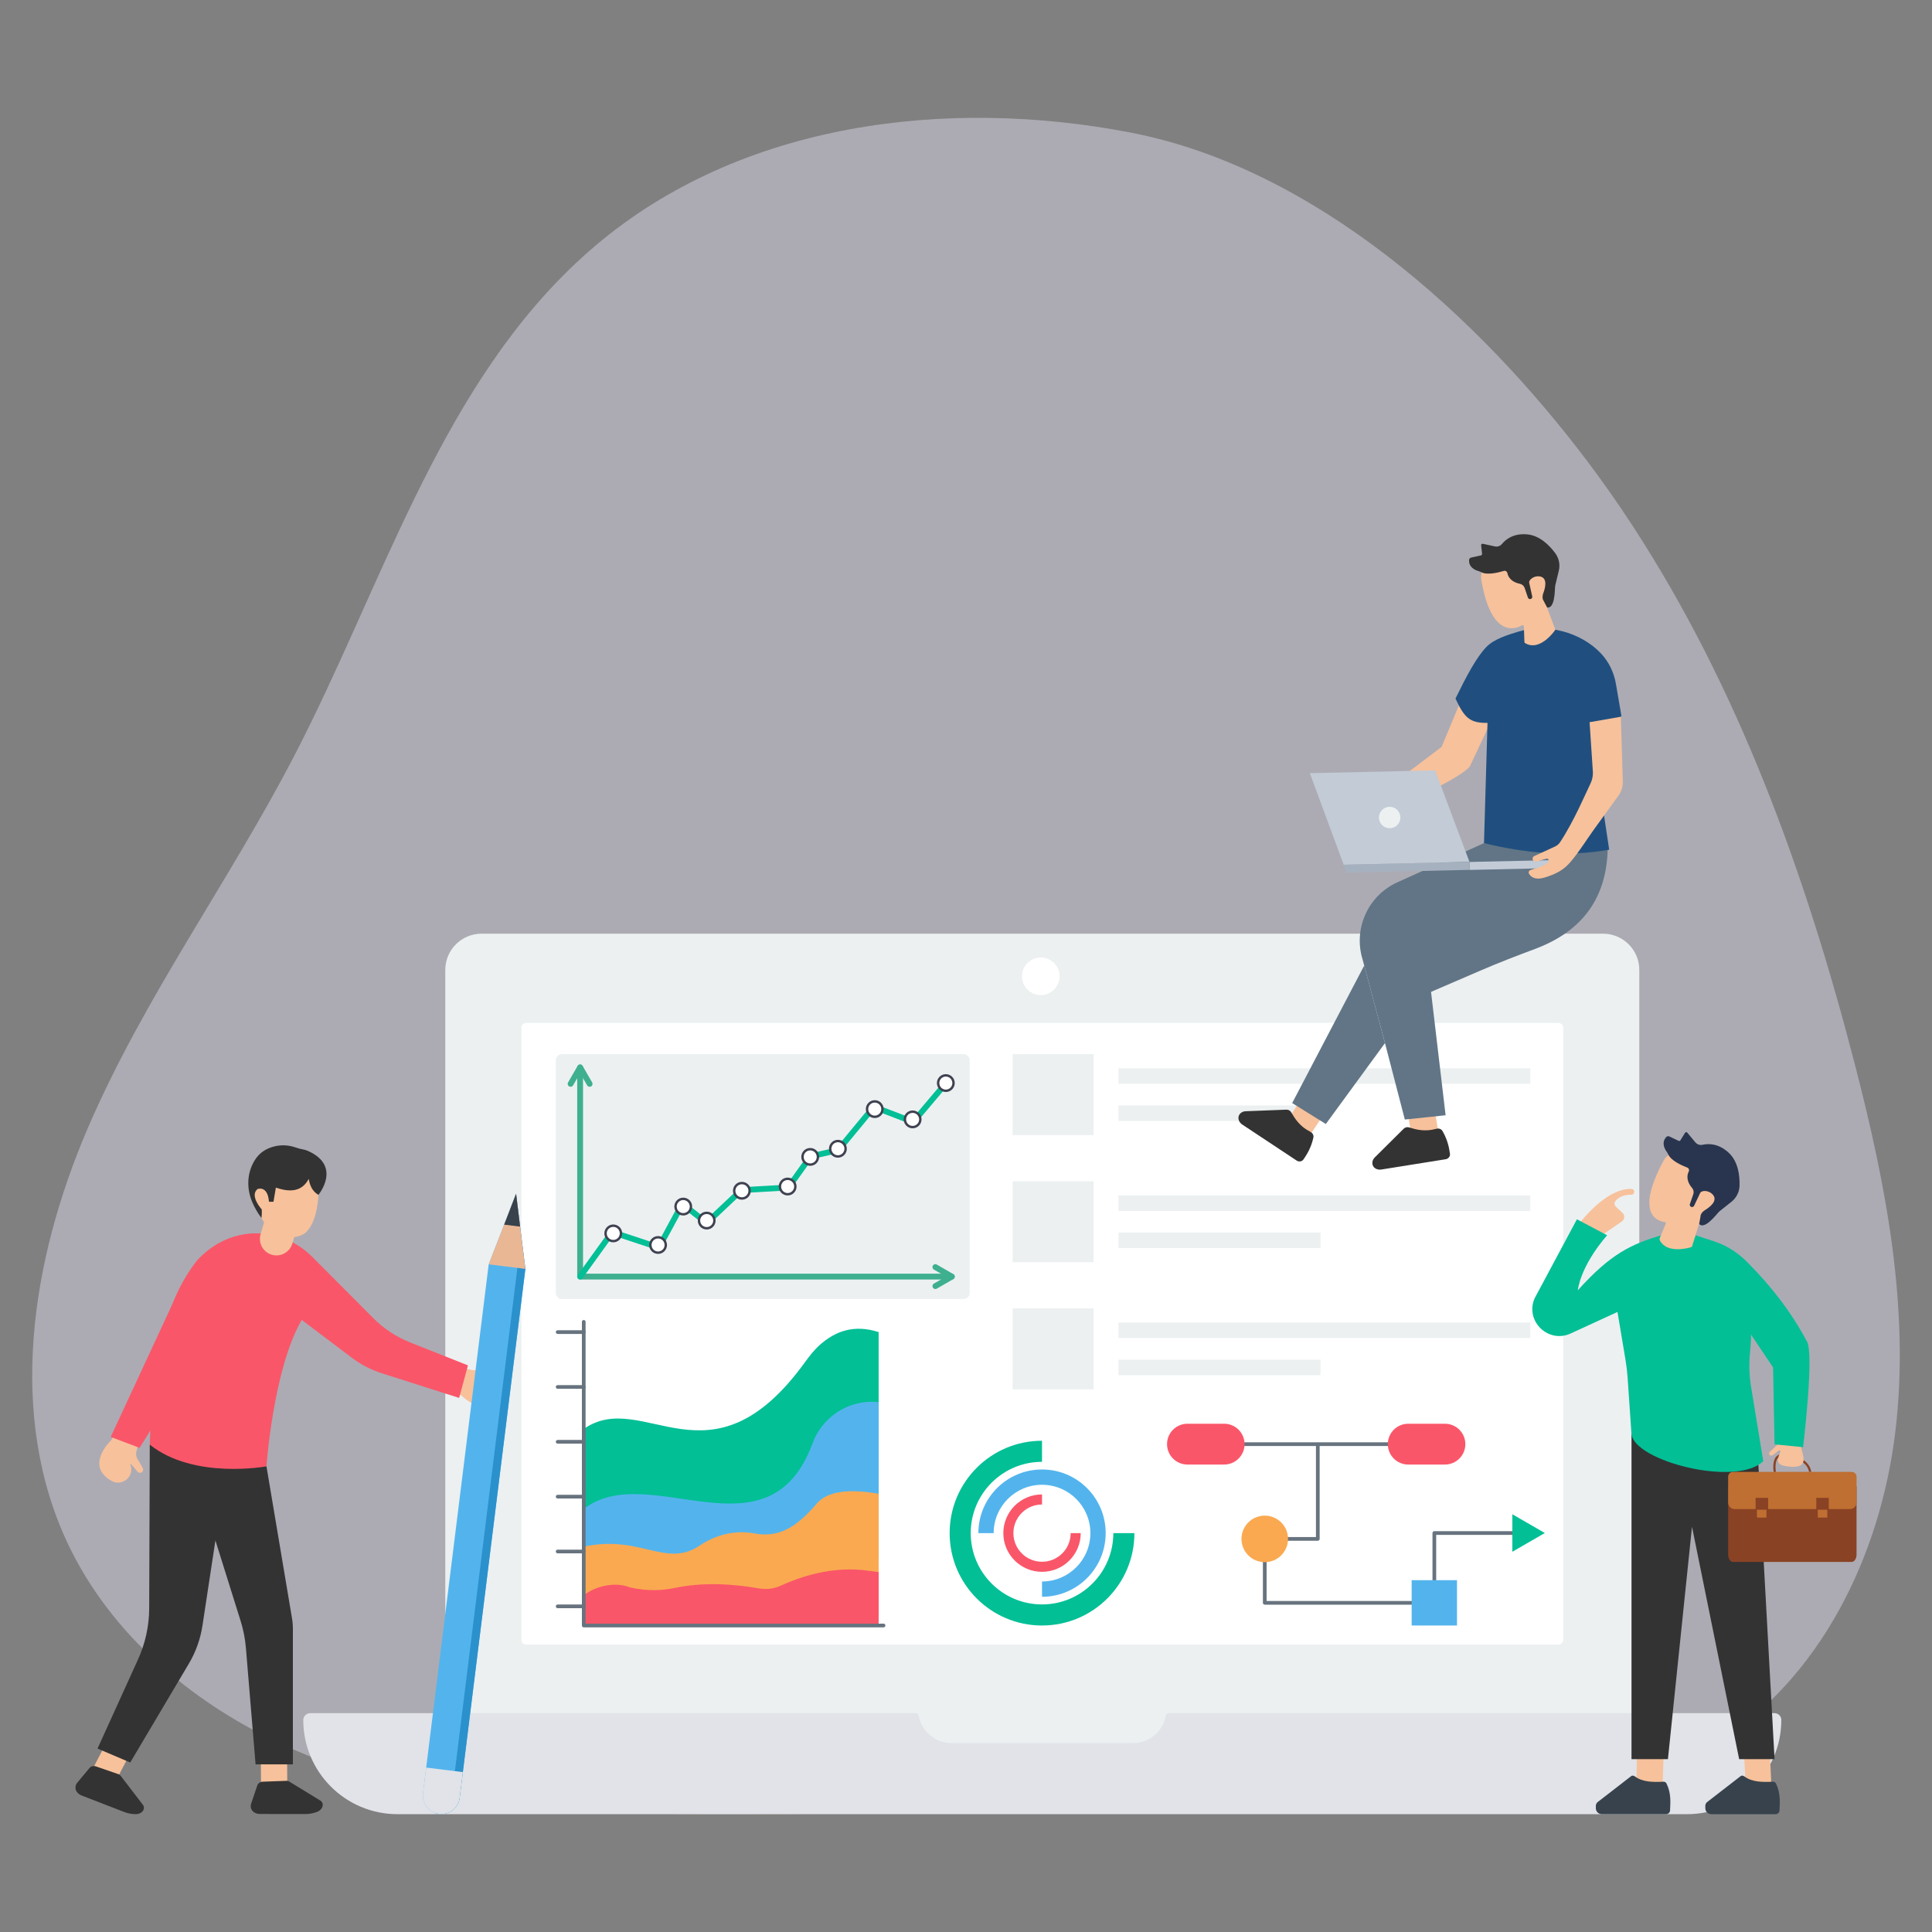 <?xml version="1.0" encoding="utf-8"?>
<svg xmlns="http://www.w3.org/2000/svg" enable-background="new 0 0 3000 3000" viewBox="0 0 3000 3000">
  <rect x="0" y="0" width="3000" height="3000" fill="#808080" stroke="none"/>
  <g>
    <path d="M883.76,418.59c13.06-12.73,26.6-25.07,40.66-37c226.74-192.33,546.5-230.49,830.39-175.9&#xD;&#xA;		c286.82,55.15,540.22,284.94,710.8,511.57c23.75,31.55,46.43,63.9,68.05,96.94c166.4,254.34,270.62,544.65,346.67,838.92&#xD;&#xA;		c48.17,186.42,85.83,379.59,62.66,570.74s-115.53,381.95-278.76,484.07c-157.06,98.26-353.17,102.34-538.44,103.42&#xD;&#xA;		c-307.67,1.8-615.34,3.59-923.01,5.39c-262.02,1.53-534.26,0.91-771.14-111.08c-137.42-64.97-259.88-169.53-325.37-306.7&#xD;&#xA;		c-95.7-200.44-58.16-441.37,29.35-645.52s220.71-385.2,322.69-582.52C591.29,913.59,678.55,618.59,883.76,418.59z" enable-background="new" fill="#edebff" opacity=".4"/>
    <g>
      <g>
        <path d="M2545.48,2768.91H691.45V1506.1c0-31.08,25.19-56.27,56.27-56.27h1741.49c31.08,0,56.27,25.19,56.27,56.27&#xD;&#xA;				V2768.91z" fill="#ecf0f1"/>
        <path d="M1814.34,2660.14c-1.94,0-3.64,1.38-3.95,3.29c-1.75,10.86-6.96,20.6-14.43,28.08&#xD;&#xA;				c-9.31,9.37-22.19,15.11-36.4,15.11h-282.23c-25.59,0-46.9-18.72-50.84-43.21c-0.31-1.9-2.02-3.26-3.95-3.26h-940.8&#xD;&#xA;				c-5.84,0-10.81,4.78-10.81,10.62c-0.01,80.79,65.46,146.27,146.25,146.27H2619.7c40.36,0,76.95-16.38,103.47-42.84&#xD;&#xA;				c26.49-26.49,42.89-63.09,42.84-103.58c-0.01-5.81-4.84-10.47-10.65-10.47h-941.02V2660.14z" fill="#e1e3e8"/>
        <path d="M2427.39,1595.92v950.22c0,4.14-3.36,7.5-7.5,7.5H817.06c-4.14,0-7.52-3.36-7.52-7.5v-950.22&#xD;&#xA;				c0-4.16,3.38-7.52,7.52-7.52h1602.82C2424.03,1588.4,2427.39,1591.76,2427.39,1595.92z" fill="#fff"/>
        <circle cx="1616.12" cy="1515.99" fill="#fff" r="29.18"/>
      </g>
      <g>
        <g>
          <path d="M2166.67,2245.32h-240.8c-1.58,0-2.87-1.28-2.87-2.87c0-1.58,1.28-2.87,2.87-2.87h240.8&#xD;&#xA;					c1.58,0,2.87,1.28,2.87,2.87S2168.26,2245.32,2166.67,2245.32z" fill="#67737e"/>
        </g>
        <g>
          <path d="M2227.22,2491.74H1963.9c-1.58,0-2.87-1.28-2.87-2.87v-99.27c0-1.58,1.28-2.87,2.87-2.87h79.51v-143.58&#xD;&#xA;					c0-1.58,1.28-2.87,2.87-2.87s2.87,1.28,2.87,2.87v146.45c0,1.58-1.28,2.87-2.87,2.87h-79.51v93.54h257.59v-105.56&#xD;&#xA;					c0-1.58,1.28-2.87,2.87-2.87h122.51c1.58,0,2.87,1.28,2.87,2.87c0,1.58-1.28,2.87-2.87,2.87H2230.1v105.56&#xD;&#xA;					C2230.09,2490.46,2228.81,2491.74,2227.22,2491.74z" fill="#67737e"/>
        </g>
        <circle cx="1963.9" cy="2389.6" fill="#faa951" r="36.14"/>
        <rect fill="#53b4ed" height="70.41" width="70.41" x="2192.02" y="2453.67"/>
        <polygon fill="#02bf96" points="2398.79 2380.45 2348.35 2351.33 2348.35 2409.57"/>
        <path d="M1900.88,2274.13h-57.03c-17.5,0-31.68-14.19-31.68-31.68l0,0c0-17.5,14.18-31.68,31.68-31.68h57.03&#xD;&#xA;				c17.5,0,31.68,14.18,31.68,31.68l0,0C1932.56,2259.95,1918.37,2274.13,1900.88,2274.13z" fill="#fa5669"/>
        <path d="M2243.7,2274.13h-57.03c-17.5,0-31.68-14.19-31.68-31.68l0,0c0-17.5,14.19-31.68,31.68-31.68h57.03&#xD;&#xA;				c17.5,0,31.68,14.18,31.68,31.68l0,0C2275.38,2259.95,2261.19,2274.13,2243.7,2274.13z" fill="#fa5669"/>
      </g>
      <g>
        <g>
          <rect fill="#ecf0f1" height="125.73" width="125.73" x="1572.46" y="1636.86"/>
          <g>
            <rect fill="#ecf0f1" height="24.08" width="639.47" x="1736.77" y="1658.85"/>
            <rect fill="#ecf0f1" height="24.08" width="313.74" x="1736.77" y="1716.53"/>
          </g>
        </g>
        <g>
          <rect fill="#ecf0f1" height="125.73" width="125.73" x="1572.46" y="1834.25"/>
          <g>
            <rect fill="#ecf0f1" height="24.08" width="639.47" x="1736.77" y="1856.24"/>
            <rect fill="#ecf0f1" height="24.08" width="313.74" x="1736.77" y="1913.92"/>
          </g>
        </g>
        <g>
          <rect fill="#ecf0f1" height="125.73" width="125.73" x="1572.46" y="2031.64"/>
          <g>
            <rect fill="#ecf0f1" height="24.08" width="639.47" x="1736.77" y="2053.63"/>
            <rect fill="#ecf0f1" height="24.08" width="313.74" x="1736.77" y="2111.31"/>
          </g>
        </g>
      </g>
      <g>
        <path d="M1364.36,2068.47v285.25H906.43v-134.86c92.69-64.75,196.58,99.97,343.94-104.21&#xD;&#xA;				c6.7-9.29,13.84-18.41,22.38-26.05C1297.59,2066.42,1326.87,2056.33,1364.36,2068.47z" fill="#02bf96"/>
        <path d="M1364.36,2177.28v242.6H906.43v-76.81c101.06-78.3,286.85,83.9,355.32-102.05&#xD;&#xA;				c15.32-41.6,57.14-68.31,101.25-63.89L1364.36,2177.28z" fill="#53b4ed"/>
        <path d="M1364.36,2319.54v190.79H906.43v-108.7c88.3-19.09,127.37,33.94,180.39-1.89&#xD;&#xA;				c24.8-16.76,55.05-24.23,84.46-18.67c39.59,7.48,66.4-11.38,94.94-43.94C1283.31,2314.55,1318.98,2311.69,1364.36,2319.54z" fill="#faa951"/>
        <path d="M1364.36,2441.11v82.97H906.43v-46.65c15.27-13.19,47.31-22.57,72.09-12.44c27.93,6.1,49.39,4.81,69.23,0.72&#xD;&#xA;				c42.95-8.85,87.21-6.76,130.43,0.68c10.66,1.83,22.21,1.26,34.24-4.2c42.43-19.25,88.4-29.61,134.57-23.33&#xD;&#xA;				C1352.96,2439.66,1358.76,2440.45,1364.36,2441.11z" fill="#fa5669"/>
        <g>
          <g>
            <path d="M1371.98,2526.94H906.43c-1.58,0-2.87-1.28-2.87-2.87v-471.51c0-1.58,1.28-2.87,2.87-2.87&#xD;&#xA;						s2.87,1.28,2.87,2.87v468.64h462.68c1.58,0,2.87,1.28,2.87,2.87S1373.56,2526.94,1371.98,2526.94z" fill="#67737e"/>
          </g>
          <g>
            <path d="M906.43,2071.33h-40.5c-1.58,0-2.87-1.28-2.87-2.87c0-1.58,1.28-2.87,2.87-2.87h40.5&#xD;&#xA;						c1.58,0,2.87,1.28,2.87,2.87S908.01,2071.33,906.43,2071.33z" fill="#67737e"/>
          </g>
          <g>
            <path d="M906.43,2156.51h-40.5c-1.58,0-2.87-1.28-2.87-2.87c0-1.58,1.28-2.87,2.87-2.87h40.5&#xD;&#xA;						c1.58,0,2.87,1.28,2.87,2.87C909.3,2155.22,908.01,2156.51,906.43,2156.51z" fill="#67737e"/>
          </g>
          <g>
            <path d="M906.43,2241.68h-40.5c-1.58,0-2.87-1.28-2.87-2.87c0-1.58,1.28-2.87,2.87-2.87h40.5&#xD;&#xA;						c1.58,0,2.87,1.28,2.87,2.87S908.01,2241.68,906.43,2241.68z" fill="#67737e"/>
          </g>
          <g>
            <path d="M906.43,2326.86h-40.5c-1.58,0-2.87-1.28-2.87-2.87c0-1.58,1.28-2.87,2.87-2.87h40.5&#xD;&#xA;						c1.58,0,2.87,1.28,2.87,2.87C909.3,2325.57,908.01,2326.86,906.43,2326.86z" fill="#67737e"/>
          </g>
          <g>
            <path d="M906.43,2412.03h-40.5c-1.58,0-2.87-1.28-2.87-2.87c0-1.58,1.28-2.87,2.87-2.87h40.5&#xD;&#xA;						c1.58,0,2.87,1.28,2.87,2.87S908.01,2412.03,906.43,2412.03z" fill="#67737e"/>
          </g>
          <g>
            <path d="M906.43,2497.2h-40.5c-1.58,0-2.87-1.28-2.87-2.87c0-1.58,1.28-2.87,2.87-2.87h40.5&#xD;&#xA;						c1.58,0,2.87,1.28,2.87,2.87S908.01,2497.2,906.43,2497.2z" fill="#67737e"/>
          </g>
        </g>
      </g>
      <g>
        <path d="M1728.77,2380.63h32.72c0,79.22-64.22,143.45-143.44,143.45s-143.44-64.23-143.44-143.45&#xD;&#xA;				c0-79.21,64.22-143.44,143.44-143.44v32.73c-61.14,0-110.72,49.57-110.72,110.71c0,61.15,49.58,110.72,110.72,110.72&#xD;&#xA;				C1679.2,2491.34,1728.77,2441.78,1728.77,2380.63z" fill="#02bf96"/>
        <path d="M1519.21,2380.63c0-54.58,44.26-98.84,98.84-98.84c54.59,0,98.84,44.26,98.84,98.84&#xD;&#xA;				c0,54.59-44.24,98.85-98.84,98.85v-23.76c41.48,0,75.09-33.62,75.09-75.09c0-41.46-33.61-75.08-75.09-75.08&#xD;&#xA;				c-41.46,0-75.09,33.62-75.09,75.08H1519.21z" fill="#53b4ed"/>
        <path d="M1678.14,2380.63h-15.63c0,24.57-19.91,44.46-44.46,44.46s-44.46-19.9-44.46-44.46&#xD;&#xA;				c0-24.55,19.91-44.45,44.46-44.45v-15.63c-33.18,0-60.08,26.9-60.08,60.08c0,33.19,26.9,60.09,60.08,60.09&#xD;&#xA;				S1678.14,2413.82,1678.14,2380.63z" fill="#fa5669"/>
      </g>
      <g>
        <path d="M1496.11,2017.15H872.68c-5.31,0-9.62-4.31-9.62-9.62v-361.04c0-5.31,4.31-9.62,9.62-9.62h623.43&#xD;&#xA;				c5.31,0,9.62,4.31,9.62,9.62v361.04C1505.73,2012.84,1501.42,2017.15,1496.11,2017.15z" fill="#ecf0f1"/>
        <g>
          <g>
            <path d="M1452.43,2001.57c-1.56,0-3.08-0.81-3.91-2.26c-1.25-2.16-0.51-4.92,1.65-6.16l18.82-10.86l-18.82-10.86&#xD;&#xA;						c-2.16-1.25-2.9-4.01-1.65-6.16c1.24-2.16,4-2.9,6.16-1.65l25.58,14.77c1.4,0.81,2.26,2.3,2.26,3.91s-0.86,3.1-2.26,3.91&#xD;&#xA;						l-25.58,14.77C1453.97,2001.38,1453.19,2001.57,1452.43,2001.57z" fill="#3eaf8f"/>
          </g>
          <g>
            <path d="M1478.02,1986.8H900.81c-2.49,0-4.51-2.02-4.51-4.51v-324.85c0-2.49,2.02-4.51,4.51-4.51&#xD;&#xA;						s4.51,2.02,4.51,4.51v320.34h572.7c2.49,0,4.51,2.02,4.51,4.51S1480.51,1986.8,1478.02,1986.8z" fill="#3eaf8f"/>
          </g>
          <g>
            <path d="M900.8,1986.8c-0.91,0-1.84-0.28-2.64-0.85c-2.02-1.46-2.48-4.28-1.02-6.3l49.9-69.14&#xD;&#xA;						c1.15-1.6,3.21-2.26,5.08-1.64l68.71,22.74l34.86-64.39c0.63-1.17,1.75-2,3.05-2.27s2.66,0.05,3.7,0.87l34.62,27.14&#xD;&#xA;						l51.15-48.25c0.77-0.73,1.78-1.16,2.84-1.22l70.65-3.95l33.36-46.61c0.64-0.9,1.59-1.53,2.67-1.77l41.27-9.33l54.52-66.02&#xD;&#xA;						c1.23-1.49,3.28-2.04,5.09-1.34l58.1,22.27l47.83-56.61c1.61-1.9,4.45-2.14,6.36-0.53c1.9,1.61,2.14,4.45,0.53,6.36&#xD;&#xA;						l-49.9,59.06c-1.24,1.47-3.27,1.99-5.06,1.3l-58.07-22.26l-53.43,64.71c-0.64,0.77-1.51,1.31-2.48,1.53l-41.09,9.3&#xD;&#xA;						l-33.62,46.97c-0.8,1.11-2.05,1.8-3.42,1.88l-71.16,3.98l-52.77,49.78c-1.62,1.53-4.12,1.65-5.88,0.27l-33.47-26.23&#xD;&#xA;						l-34.11,63.02c-1.04,1.92-3.31,2.82-5.39,2.14l-69.16-22.89l-47.96,66.45C903.58,1986.15,902.2,1986.8,900.8,1986.8z" fill="#02bf96"/>
          </g>
          <g>
            <g>
              <circle cx="952.28" cy="1915.21" fill="#404251" r="13.85"/>
            </g>
            <g>
              <circle cx="952.28" cy="1915.21" fill="#fff" r="10.12"/>
            </g>
          </g>
          <g>
            <g>
              <circle cx="1021.81" cy="1933.19" fill="#404251" r="13.85" transform="rotate(-80.781 1021.844 1933.176)"/>
            </g>
            <g>
              <circle cx="1021.81" cy="1933.19" fill="#fff" r="10.12" transform="rotate(-80.781 1021.844 1933.176)"/>
            </g>
          </g>
          <g>
            <g>
              <circle cx="1060.93" cy="1873.56" fill="#404251" r="13.85"/>
            </g>
            <g>
              <circle cx="1060.93" cy="1873.56" fill="#fff" r="10.12"/>
            </g>
          </g>
          <g>
            <g>
              <circle cx="1097.35" cy="1895.28" fill="#404251" r="13.85"/>
            </g>
            <g>
              <circle cx="1097.35" cy="1895.28" fill="#fff" r="10.12"/>
            </g>
          </g>
          <g>
            <g>
              <circle cx="1152.01" cy="1849.03" fill="#404251" r="13.85"/>
            </g>
            <g>
              <circle cx="1152.01" cy="1849.03" fill="#fff" r="10.12"/>
            </g>
          </g>
          <g>
            <g>
              <circle cx="1223.06" cy="1842.43" fill="#404251" r="13.85"/>
            </g>
            <g>
              <circle cx="1223.06" cy="1842.43" fill="#fff" r="10.12"/>
            </g>
          </g>
          <g>
            <g>
              <circle cx="1258.1" cy="1796.43" fill="#404251" r="13.85"/>
            </g>
            <g>
              <circle cx="1258.1" cy="1796.43" fill="#fff" r="10.12"/>
            </g>
          </g>
          <g>
            <g>
              <circle cx="1301.09" cy="1783.77" fill="#404251" r="13.85"/>
            </g>
            <g>
              <circle cx="1301.09" cy="1783.77" fill="#fff" r="10.12"/>
            </g>
          </g>
          <g>
            <g>
              <circle cx="1358.31" cy="1722.22" fill="#404251" r="13.85"/>
            </g>
            <g>
              <circle cx="1358.31" cy="1722.22" fill="#fff" r="10.12"/>
            </g>
          </g>
          <g>
            <g>
              <circle cx="1417.11" cy="1738.18" fill="#404251" r="13.85"/>
            </g>
            <g>
              <circle cx="1417.11" cy="1738.18" fill="#fff" r="10.12"/>
            </g>
          </g>
          <g>
            <g>
              <circle cx="1468.68" cy="1681.79" fill="#404251" r="13.85"/>
            </g>
            <g>
              <circle cx="1468.68" cy="1681.79" fill="#fff" r="10.12"/>
            </g>
          </g>
          <g>
            <path d="M886.03,1687.54c-0.77,0-1.54-0.19-2.25-0.61c-2.16-1.25-2.9-4.01-1.65-6.16l14.77-25.58&#xD;&#xA;						c0.81-1.4,2.3-2.26,3.91-2.26l0,0c1.61,0,3.1,0.86,3.91,2.26l14.77,25.58c1.25,2.16,0.51,4.92-1.65,6.16&#xD;&#xA;						c-2.16,1.25-4.92,0.51-6.16-1.65l-10.86-18.82l-10.86,18.82C889.1,1686.73,887.59,1687.54,886.03,1687.54z" fill="#3eaf8f"/>
          </g>
        </g>
      </g>
      <g>
        <g>
          <g>
            <g>
              <path d="M713.4,2123.29l-11.49,36.18l14.51,7.47c0,0,40.91,40.83,63.3-2.74c8.72-16.97-8.53-35.81-26.1-28.38&#xD;&#xA;							c-0.25,0.1-0.5,0.21-0.75,0.32c-0.61,0.27-1.12-0.51-0.64-0.96l11.65-10.74c1.98-1.83,2.16-4.9,0.39-6.94l0,0&#xD;&#xA;							c-1.62-1.87-4.37-2.28-6.45-0.95l-14.1,8.95c-3.15,2-6.97,2.69-10.62,1.92L713.4,2123.29z" fill="#f7c19b"/>
            </g>
            <g>
              <g>
                <path d="M216.63,2234.81l-35.71-12.87l-8.02,14.22c0,0-42.37,39.31,0.31,63.36&#xD;&#xA;								c16.62,9.37,36.11-7.15,29.36-24.99c-0.09-0.25-0.19-0.5-0.29-0.76c-0.24-0.61,0.55-1.1,0.98-0.6l10.28,12.05&#xD;&#xA;								c1.75,2.05,4.81,2.35,6.91,0.66l0,0c1.93-1.54,2.44-4.27,1.2-6.41l-8.4-14.44c-1.88-3.23-2.42-7.06-1.52-10.69&#xD;&#xA;								L216.63,2234.81z" fill="#f7c19b"/>
              </g>
              <g>
                <polygon fill="#fa5669" points="267.26 2025.9 171.92 2231.26 216.74 2248.22 299.88 2114.26"/>
              </g>
            </g>
            <g>
              <path d="M345.28,2292.91l68.48-15.96c0,0,10.54-151.55,54.78-227.4l77.78,58.75&#xD;&#xA;							c14.06,10.62,29.82,18.78,46.61,24.13l120.02,38.27l13.69-50.57l-89.8-35.61c-21.38-8.48-40.78-21.26-57.01-37.55&#xD;&#xA;							l-94.97-95.32c-29.71-29.82-72.71-43.11-113.7-33.54c-21.32,4.98-43.91,16.34-64.86,38.73&#xD;&#xA;							c-52.67,66.83-69.8,160.24-73.75,286.4l0,0C236.01,2288,285.13,2295.01,345.28,2292.91z" fill="#fa5669"/>
            </g>
            <g>
              <polygon fill="#f7c19b" points="179.02 2767.02 140.9 2752.56 165.84 2704.62 203.97 2719.09"/>
            </g>
            <g>
              <path d="M139.18,2745.12l-19.1,22.91c-1.6,1.92-2.58,4.11-2.85,6.38l0,0c-0.69,5.73,3.17,11.17,9.74,13.72&#xD;&#xA;							l65.56,25.42c5.61,2.18,11.77,3.36,18.05,3.47l0,0c6.9,0.12,12.68-4.14,12.91-9.52l0,0c0.1-2.19-0.76-4.33-2.42-6.08&#xD;&#xA;							l-33.84-44.14c-0.81-1.06-2.01-1.89-3.46-2.39l-34.93-12.05C145.37,2741.66,141.27,2742.62,139.18,2745.12z" fill="#333"/>
            </g>
            <g>
              <rect fill="#f7c19b" height="53.99" transform="matrix(1 -.006 .006 1 -16.335 2.575)" width="40.78" x="405" y="2724.48"/>
            </g>
            <g>
              <path d="M399.61,2772.22l-9.56,28.26c-0.8,2.37-0.92,4.76-0.36,6.98l0,0c1.42,5.59,6.98,9.27,14.03,9.28&#xD;&#xA;							l70.32,0.09c6.01,0.01,12.19-1.11,18.09-3.27l0,0c6.48-2.37,10.34-8.43,8.62-13.53l0,0c-0.7-2.07-2.27-3.77-4.45-4.8&#xD;&#xA;							l-47.47-28.99c-1.13-0.69-2.56-1.03-4.09-0.98l-36.93,1.35C404.14,2766.75,400.66,2769.13,399.61,2772.22z" fill="#333"/>
            </g>
            <g>
              <path d="M202.22,2736.79l90.42-152.43c11.11-18.41,18.5-38.82,21.73-60.08l20.12-132.27l39.17,125.06&#xD;&#xA;							c4.26,13.59,7,27.6,8.18,41.79l15.02,180.81h57.94v-210.08c0-5.7-0.47-11.39-1.42-17.01l-39.61-235.65&#xD;&#xA;							c0,0-112.72,21.07-181.2-33.71l-0.9,254.15c-0.1,27.84-6.2,55.32-17.9,80.59l-62.31,137.2L202.22,2736.79z" fill="#333"/>
            </g>
          </g>
          <g>
            <path d="M494.39,1855.38c0,0-0.77,41.19-19.5,58.38c-6.91,6.34-23.29,9.74-31.84,5.9&#xD;&#xA;						c-11.2-5.03-24.09-5.12-37.03-28.21l-9.33-18.28l-4.98-21.01l1.87-13.93c0,0,21.79-17.54,25.89-15.1&#xD;&#xA;						c4.1,2.44,48.06-0.39,48.06-0.39l15.55-3.63l11.29,30.55L494.39,1855.38z" fill="#f7c19b"/>
            <path d="M494.39,1855.38c0,0,37.31-44.59-16.54-68.39c-2.35-1.04-4.82-1.73-7.35-2.18&#xD;&#xA;						c-2.6-0.46-6.63-1.36-11.51-3.05c-10.03-3.48-20.83-4.29-31.2-2.01c-13.49,2.97-27.13,9.78-36.01,28.88&#xD;&#xA;						c-8.51,18.31-8.04,39.43-0.09,57.98c3.27,7.64,7.87,16.18,14.32,24.82c0.54-4.53,0.73-9.01,0.45-13.4&#xD;&#xA;						c0,0-19.39-21.24-6.59-31.65c0,0,15.68-6.42,17.81,19.7l6.97-0.02l3.75-21.95c22.02,7.62,40.39,6.41,51.02-13.54&#xD;&#xA;						C481.09,1840.87,484.96,1849.82,494.39,1855.38z" fill="#333"/>
            <path d="M421.98,1948.32L421.98,1948.32c13.61,4.04,27.91-3.73,31.95-17.34l10.17-34.29l-49.28-14.61&#xD;&#xA;						l-10.17,34.29C400.61,1929.98,408.37,1944.28,421.98,1948.32z" fill="#f7c19b"/>
          </g>
        </g>
        <g>
          <g>
            <g>
              <g>
                <path d="M815.8,1970.32l-102.01,821.3c-1.95,15.67-16.21,26.9-32.01,24.94c-15.81-1.96-26.89-16.34-24.94-32.01&#xD;&#xA;								l102.01-821.3l23.98-61.63l18.54-47.92l6.25,51L815.8,1970.32z" fill="#53b4ed"/>
              </g>
              <g>
                <path d="M815.8,1970.32l-102.01,821.3c-1.95,15.67-16.21,26.9-32.01,24.94c-2.18-0.27-4.19-0.8-6.05-1.44&#xD;&#xA;								c13.16-1.27,23.98-11.55,25.66-25.04l102.01-821.3l-8.17-65.62l-3.07-25.42l9.21-24.04l6.25,51L815.8,1970.32z" fill="#2b91cc"/>
              </g>
              <g>
                <path d="M718.74,2751.74l-4.96,39.92c-1.95,15.67-16.21,26.9-32.01,24.94c-15.81-1.96-26.89-16.35-24.94-32.01&#xD;&#xA;								l4.96-39.92L718.74,2751.74z" fill="#e1e3e8"/>
              </g>
            </g>
            <g>
              <polygon fill="#eab794" points="815.8 1970.32 758.85 1963.25 782.83 1901.62 801.38 1853.7 807.63 1904.69"/>
            </g>
          </g>
          <g>
            <polygon fill="#37424c" points="807.63 1904.69 782.83 1901.62 801.38 1853.7"/>
          </g>
        </g>
      </g>
      <g>
        <path d="M2446.02,1908.26c0,0,43.57-63.45,87.32-62.09c2.72,0.08,4.72,2.61,4.22,5.28l-0.02,0.1&#xD;&#xA;				c-0.4,2.15-2.32,3.66-4.51,3.61c-6.03-0.12-17.85,0.95-24.78,10.25c-1.86,2.5-1.58,6.01,0.69,8.15l10.52,9.86&#xD;&#xA;				c3.97,3.71,3.48,10.14-1,13.22l-39.71,27.3l-12.65,9.35L2446.02,1908.26z" fill="#f7c19b"/>
        <polygon fill="#f7c19b" points="2707.67 2716.66 2711.16 2776.56 2750.68 2774.24 2748.02 2716.66"/>
        <path d="M2757.12,2817.03l-99.96-0.03c-5.06,0-9.17-4.11-9.16-9.17v-4.28c0-1.31,1.34-4.12,2.36-4.94l52.44-40.6&#xD;&#xA;				c1.83-1.48,4.2-0.83,6.08,0.57c11.58,8.64,27.72,8.87,44.11,8.04c1.98-0.1,3.83,0.96,4.7,2.74c7.4,15.1,6.1,29.07,5.55,41.76&#xD;&#xA;				C2763.1,2814.42,2760.42,2817.03,2757.12,2817.03z" fill="#37424c"/>
        <polygon fill="#f7c19b" points="2541.9 2717.77 2540.86 2776.56 2581.61 2774.24 2583.5 2717.77"/>
        <path d="M2587.14,2817.03l-99.96-0.03c-5.06,0-9.17-4.11-9.16-9.17v-4.28c0-1.31,1.34-4.12,2.36-4.94l52.45-40.6&#xD;&#xA;				c1.83-1.48,4.2-0.83,6.08,0.57c11.57,8.64,27.72,8.87,44.11,8.04c1.98-0.1,3.83,0.96,4.7,2.74c7.4,15.1,6.1,29.07,5.55,41.76&#xD;&#xA;				C2593.12,2814.42,2590.44,2817.03,2587.14,2817.03z" fill="#37424c"/>
        <polygon fill="#333" points="2533.39 2226.6 2533.39 2731.58 2589.95 2731.58 2627.33 2370.73 2700.55 2731.58 2755.53 2731.58 2729.08 2250.49 2618.79 2198.44"/>
        <path d="M2533.35,2226.63l-6.01-87.28c-0.64-9.31-1.73-18.59-3.27-27.8l-12.43-74.36l-72.72,33.45&#xD;&#xA;				c-34.88,16.01-71.17-19.34-55.99-54.57l65.72-122.78l46.86,24.79c-42.71,49.7-45.43,85.41-45.43,85.41&#xD;&#xA;				c51.72-57.41,83.16-71.29,129.07-85.29c20.88,19.34,34.16,16.25,50.65-1.31l1.78,4.63c0.71-2.26,1.19-3.44,1.19-3.44&#xD;&#xA;				c88.47,39.12,89.53,135.72,84.79,180.47c-1.92,18.19-1.51,36.51,1.45,54.56l18.97,115.81&#xD;&#xA;				C2696.38,2309.48,2537.63,2268.92,2533.35,2226.63z" fill="#02bf96"/>
        <path d="M2585.2,1897.69c1.3,0.19,1.93,1.69,1.16,2.75l-7.21,17.75c-0.74,1-2.55,5.65-2.23,6.61&#xD;&#xA;				c0.92,2.52,1.52,3.2,2.96,5.04c6.19,7.99,16.62,10.06,26.14,9.91c9.77-0.1,18.49-2.55,20.57-3.37c0.37-0.13,0.63-0.43,0.76-0.79&#xD;&#xA;				l10.67-34.3c0.18-0.53,0.61-0.95,1.15-1.11c25.7-8.57,32.87-40.21,32.87-40.21c11.66-70.31-41.32-73.96-67.86-71.58&#xD;&#xA;				c-8.86,0.8-16.75,6.04-20.97,13.87C2538.42,1885.38,2573.6,1896.11,2585.2,1897.69z" fill="#f7c19b"/>
        <path d="M2639.95,1852.6l-9.35,19.67c-1.08,2.28-4.14,2.72-5.82,0.84l0,0c-0.86-0.96-1.13-2.3-0.71-3.51l5.27-15.24&#xD;&#xA;				c1.16-3.37,0.4-7.07-1.92-9.77c-4.43-5.14-10.37-14.78-5.12-25.55c1.13-2.32,0.05-5.12-2.36-6.04&#xD;&#xA;				c-8.38-3.21-24.75-10.51-29.25-20c-0.83-1.74-1.81-3.42-2.93-4.98c-3.15-4.39-8.07-13.78-0.55-22.31&#xD;&#xA;				c1.25-1.41,3.28-1.83,4.98-1.03l14.35,6.82c1,0.47,2.19,0.12,2.77-0.82l7.21-11.65c0.78-1.26,2.56-1.38,3.51-0.24l12.51,15.04&#xD;&#xA;				c2.72,3.27,7.04,4.72,11.19,3.78c8.61-1.95,24.83-2.61,41.08,12.85c14.45,13.75,16.76,35.59,16.36,50.56&#xD;&#xA;				c-0.26,9.82-4.9,19.01-12.59,25.12l-18.01,14.32c-0.67,0.53-1.29,1.11-1.87,1.73c-4.39,4.7-21.59,27.21-30.03,18.64&#xD;&#xA;				c-0.23-0.23-0.28-0.6-0.13-0.9l2.47-13.78c1.38-2.9,3.56-5.33,6.3-6.99c7.38-4.47,21.41-14.87,11.78-24.75&#xD;&#xA;				c-3.21-3.29-7.69-5.13-12.29-5.03C2644.01,1849.46,2641.11,1850.17,2639.95,1852.6z" fill="#29354e"/>
        <g>
          <g>
            <path d="M2882.85,2307.95v105.92c0,6.32-3.36,11.45-7.51,11.45h-184.36c-4.15,0-7.51-5.12-7.51-11.45v-105.92&#xD;&#xA;						H2882.85z" fill="#8a4224"/>
          </g>
        </g>
        <g>
          <g>
            <rect fill="#bf6f31" height="12.5" width="14.79" x="2728.14" y="2344.01"/>
          </g>
        </g>
        <g>
          <g>
            <rect fill="#bf6f31" height="12.5" width="14.79" x="2822.65" y="2344.01"/>
          </g>
        </g>
        <g>
          <g>
            <g>
              <path d="M2882.85,2293.04v40.06c0,5.65-4.57,10.22-10.22,10.22H2693.7c-5.65,0-10.24-4.57-10.24-10.22v-40.06&#xD;&#xA;							c0-4.15,3.36-7.51,7.51-7.51h184.37C2879.49,2285.53,2882.85,2288.89,2882.85,2293.04z" fill="#bf6f31"/>
            </g>
          </g>
          <g>
            <g>
              <path d="M2812.62,2285.53h-3.49c-4.2-20.84-32.01-23.9-40.56-24.34c-3.44-0.17-6.02,0.79-7.91,2.94&#xD;&#xA;							c-5.38,6.14-3.32,19.73-3.05,21.4h-3.48c-0.51-3.42-2.08-16.76,3.95-23.65c2.6-2.96,6.19-4.35,10.67-4.11&#xD;&#xA;							C2778.04,2258.25,2808.42,2261.66,2812.62,2285.53z" fill="#8a4224"/>
            </g>
          </g>
        </g>
        <g>
          <g>
            <rect fill="#8a4224" height="18.15" width="19.44" x="2820.32" y="2325.87"/>
          </g>
        </g>
        <g>
          <g>
            <rect fill="#8a4224" height="18.15" width="19.44" x="2726.09" y="2325.87"/>
          </g>
        </g>
        <path d="M2795.94,2232.01l-0.02,0.17c-0.58,4.7-0.4,9.46,0.48,14.12c2.22,11.76,13.83,32.94-14.51,31.26&#xD;&#xA;				c-24.86-1.47-23.58-8.52-17.33-23.22c0.68-1.59-1.21-3.03-2.57-1.97l-9.42,7.35c-1.6,1.25-3.93,0.84-5.01-0.89l0,0&#xD;&#xA;				c-0.87-1.38-0.63-3.19,0.56-4.31l11.78-11.05c1.9-1.78,3.28-4.03,4.02-6.53l2.25-7.61L2795.94,2232.01z" fill="#f7c19b"/>
        <path d="M2632.78,1918.12l28.12,9.18c10.2,3.33,19.99,7.86,29,13.68c8.34,5.39,16.37,11.6,24.65,20.35&#xD;&#xA;				c35.07,35.43,66.25,74.85,90.86,120.99c12.34,17.15-5.61,164.83-5.61,164.83l-44.28-4.34l-2.3-119.5l-64.11-95.47l-39.57-34.67&#xD;&#xA;				L2632.78,1918.12z" fill="#02bf96"/>
      </g>
      <g>
        <g>
          <rect fill="#f7c19b" height="47" transform="rotate(-9.079 2209.44 1741.653)" width="42.04" x="2188.48" y="1718.2"/>
          <path d="M2187.8,1750.57c-2.88-0.83-5.99-0.03-8.12,2.08l-44.98,44.64c-3.82,3.79-5.02,9.59-2.17,13.96&#xD;&#xA;					c0.04,0.06,0.08,0.12,0.12,0.18c2.53,3.76,7.52,5.36,12.23,4.61l99.97-15.98c4.3-0.69,7.27-4.53,6.62-8.58l-0.81-5.05&#xD;&#xA;					c-1.7-10.66-5.38-20.91-10.86-30.31l0,0c-1.76-3.01-5.49-4.34-9.05-3.43c-2.4,0.61-4.78,1.14-7.16,1.57&#xD;&#xA;					c-9.75,1.78-19.78,0.88-29.2-1.82L2187.8,1750.57z" fill="#333"/>
        </g>
        <g>
          <rect fill="#f7c19b" height="42.04" transform="rotate(-56.482 2027.028 1735.302)" width="47" x="2003.53" y="1714.26"/>
          <path d="M2004.92,1727.05c-1.56-2.56-4.39-4.07-7.39-3.96l-63.33,2.42c-5.37,0.2-10.18,3.66-11.04,8.81&#xD;&#xA;					c-0.01,0.07-0.02,0.14-0.03,0.22c-0.68,4.48,1.91,9.04,5.88,11.67l84.41,55.9c3.63,2.41,8.42,1.59,10.68-1.84l2.82-4.26&#xD;&#xA;					c5.96-9,10.2-19.04,12.51-29.66l0,0c0.74-3.41-1.1-6.91-4.34-8.65c-2.18-1.17-4.29-2.4-6.33-3.69&#xD;&#xA;					c-8.38-5.29-15.16-12.74-20.27-21.1L2004.92,1727.05z" fill="#333"/>
        </g>
        <g>
          <path d="M2496.4,1319.83c-2.21,71.93-36.41,125.03-112.57,153.6c-28.24,10.56-56.37,21.31-83.97,33.25&#xD;&#xA;					l-77.75,33.51l22.62,191.58l-63.31,6.63l-30.82-118.72l-32.26-120.39l-2.41-9.07c-15.01-48.19,8.5-100.05,54.66-120.52&#xD;&#xA;					l133.79-60.53L2496.4,1319.83z" fill="#617586"/>
          <polygon fill="#617586" points="2150.59 1619.69 2058.75 1745.35 2006.49 1712.83 2118.33 1499.3"/>
        </g>
        <path d="M2282.43,1190c-13.97,17.99-99.26,55.97-121.7,68.45c-2.52,1.4-4.15,2.58-7.33,4.51&#xD;&#xA;				c-51.3,31.18-42.58-29.66-42.69-31.1l0,0c-0.19-2.34,1.76-4.3,4.1-4.13l20.45,1.49c7,0.51,13.94-1.64,19.43-6.01l83.82-63.47&#xD;&#xA;				l46.37-111.2l51.46,26.3L2282.43,1190z" fill="#f7c19b"/>
        <path d="M2509.26,1062.24l8.33,48.63c0.14,0.79-0.06,1.82-0.81,2.11c-22.83,8.9-13.4,35.51-44.77,28.36&#xD;&#xA;				l26.74,178.11c-66.4,11.56-131.18,5.25-194.41-10.25l5.44-186.68c-28.37,0.41-36.13-8.86-49.73-37.79&#xD;&#xA;				c16.26-33.23,32.46-64.38,48.29-80.41c11.53-11.92,32.72-18.43,48.53-23.3c44.44-13.67,97.94,0.45,129.25,33.79&#xD;&#xA;				C2498.42,1027.88,2506.23,1044.54,2509.26,1062.24z" fill="#204f7f"/>
        <g>
          <g>
            <path d="M2363.66,970.89c1.12-0.64,2.52,0.14,2.56,1.43l0.86,23.41c0.03,1.22,0.03,2.17,0.85,2.73&#xD;&#xA;						c2.24,1.4,4.45,2.35,6.68,2.9c9.63,2.47,18.97-2.23,26.27-8.09c7.52-5.98,12.8-13.14,13.93-15.04&#xD;&#xA;						c0.21-0.33,0.23-0.72,0.11-1.07l-12.43-33.06c-0.18-0.52-0.1-1.1,0.22-1.56c14.77-22.17,1.23-51.05,1.23-51.05&#xD;&#xA;						c-33.4-61.6-76.72-32.45-95.88-14.57c-6.4,5.97-9.35,14.8-7.9,23.42C2315.59,991.9,2353.72,976.66,2363.66,970.89z" fill="#f7c19b"/>
          </g>
          <g>
            <path d="M2374.6,905.15l4.62,20.9c0.54,2.42-1.57,4.61-4.01,4.17l0,0c-1.24-0.22-2.26-1.1-2.67-2.3l-5.11-15.01&#xD;&#xA;						c-1.13-3.31-3.96-5.73-7.39-6.42c-6.55-1.32-16.97-5.21-19.4-16.73c-0.52-2.48-3.05-4-5.48-3.26&#xD;&#xA;						c-8.43,2.57-25.54,6.79-34.77,2.14c-1.69-0.86-3.46-1.56-5.28-2.1c-5.1-1.5-14.58-5.82-13.9-16.99c0.11-1.85,1.44-3.4,3.25-3.8&#xD;&#xA;						l15.25-3.37c1.06-0.24,1.77-1.23,1.66-2.31l-1.44-13.39c-0.15-1.45,1.15-2.62,2.57-2.31l18.79,4.11&#xD;&#xA;						c4.09,0.9,8.31-0.59,10.96-3.83c5.51-6.72,17.69-17.02,39.63-14.83c19.51,1.95,34.49,17.49,43.23,29.35&#xD;&#xA;						c5.73,7.78,7.67,17.71,5.4,27.1l-5.33,21.99c-0.2,0.81-0.33,1.64-0.41,2.47c-0.57,6.3-0.33,34.15-12.05,32.6&#xD;&#xA;						c-0.32-0.04-0.58-0.3-0.65-0.61l-6.4-12.18c-0.68-3.08-0.46-6.28,0.67-9.23c3.03-7.93,7.63-24.47-5.8-26.32&#xD;&#xA;						c-4.48-0.62-9.06,0.67-12.57,3.52C2375.84,900.27,2374.02,902.58,2374.6,905.15z" fill="#333"/>
          </g>
        </g>
        <g>
          <g>
            <polygon fill="#c2cbd6" points="2281.81 1338.36 2086.49 1342.72 2033.9 1200.55 2228.48 1196.21"/>
            <polygon fill="#a6b1bf" points="2282.09 1350.75 2090.01 1355.03 2086.49 1342.72 2281.81 1338.36"/>
            <rect fill="#c2cbd6" height="12.39" transform="rotate(-1.278 2350.916 1343.026)" width="137.99" x="2282.04" y="1336.9"/>
          </g>
          <path d="M2174.53,1269.08c0.21,9.21-7.09,16.84-16.3,17.04c-9.21,0.21-16.84-7.09-17.04-16.3s7.09-16.84,16.3-17.04&#xD;&#xA;					C2166.69,1252.58,2174.32,1259.87,2174.53,1269.08z" fill="#ecf0f1"/>
        </g>
        <path d="M2468.3,1121.43l5.16,77.9c0.14,6.01-1.14,11.95-3.77,17.35c-8.12,16.64-25.36,57.94-47.21,91.13&#xD;&#xA;				c-1.92,2.91-4.65,5.19-7.82,6.65l-32.63,15.01c-2.16,1.25-2.89,4.02-1.63,6.17c1.02,1.75,3.09,2.59,5.04,2.07l15.95-4.28&#xD;&#xA;				c2.16-0.58,4.14,1.5,3.36,3.59c-2.05,5.44-7.55,7.39-28.11,13.87c-2.63,0.83-3.71,3.92-2.23,6.24c2.92,4.6,9.63,10.07,24.43,5.41&#xD;&#xA;				c16.77-5.29,28.78-11.08,39.9-24.16c13.66-16.06,24.58-34.18,36.92-51.21c7.32-10.09,14.64-20.18,21.96-30.28&#xD;&#xA;				c5.04-6.96,10.09-13.92,15.13-20.87c4.87-6.72,7.38-14.86,7.15-23.15l-3.11-99.89L2468.3,1121.43z" fill="#f7c19b"/>
      </g>
    </g>
  </g>
</svg>